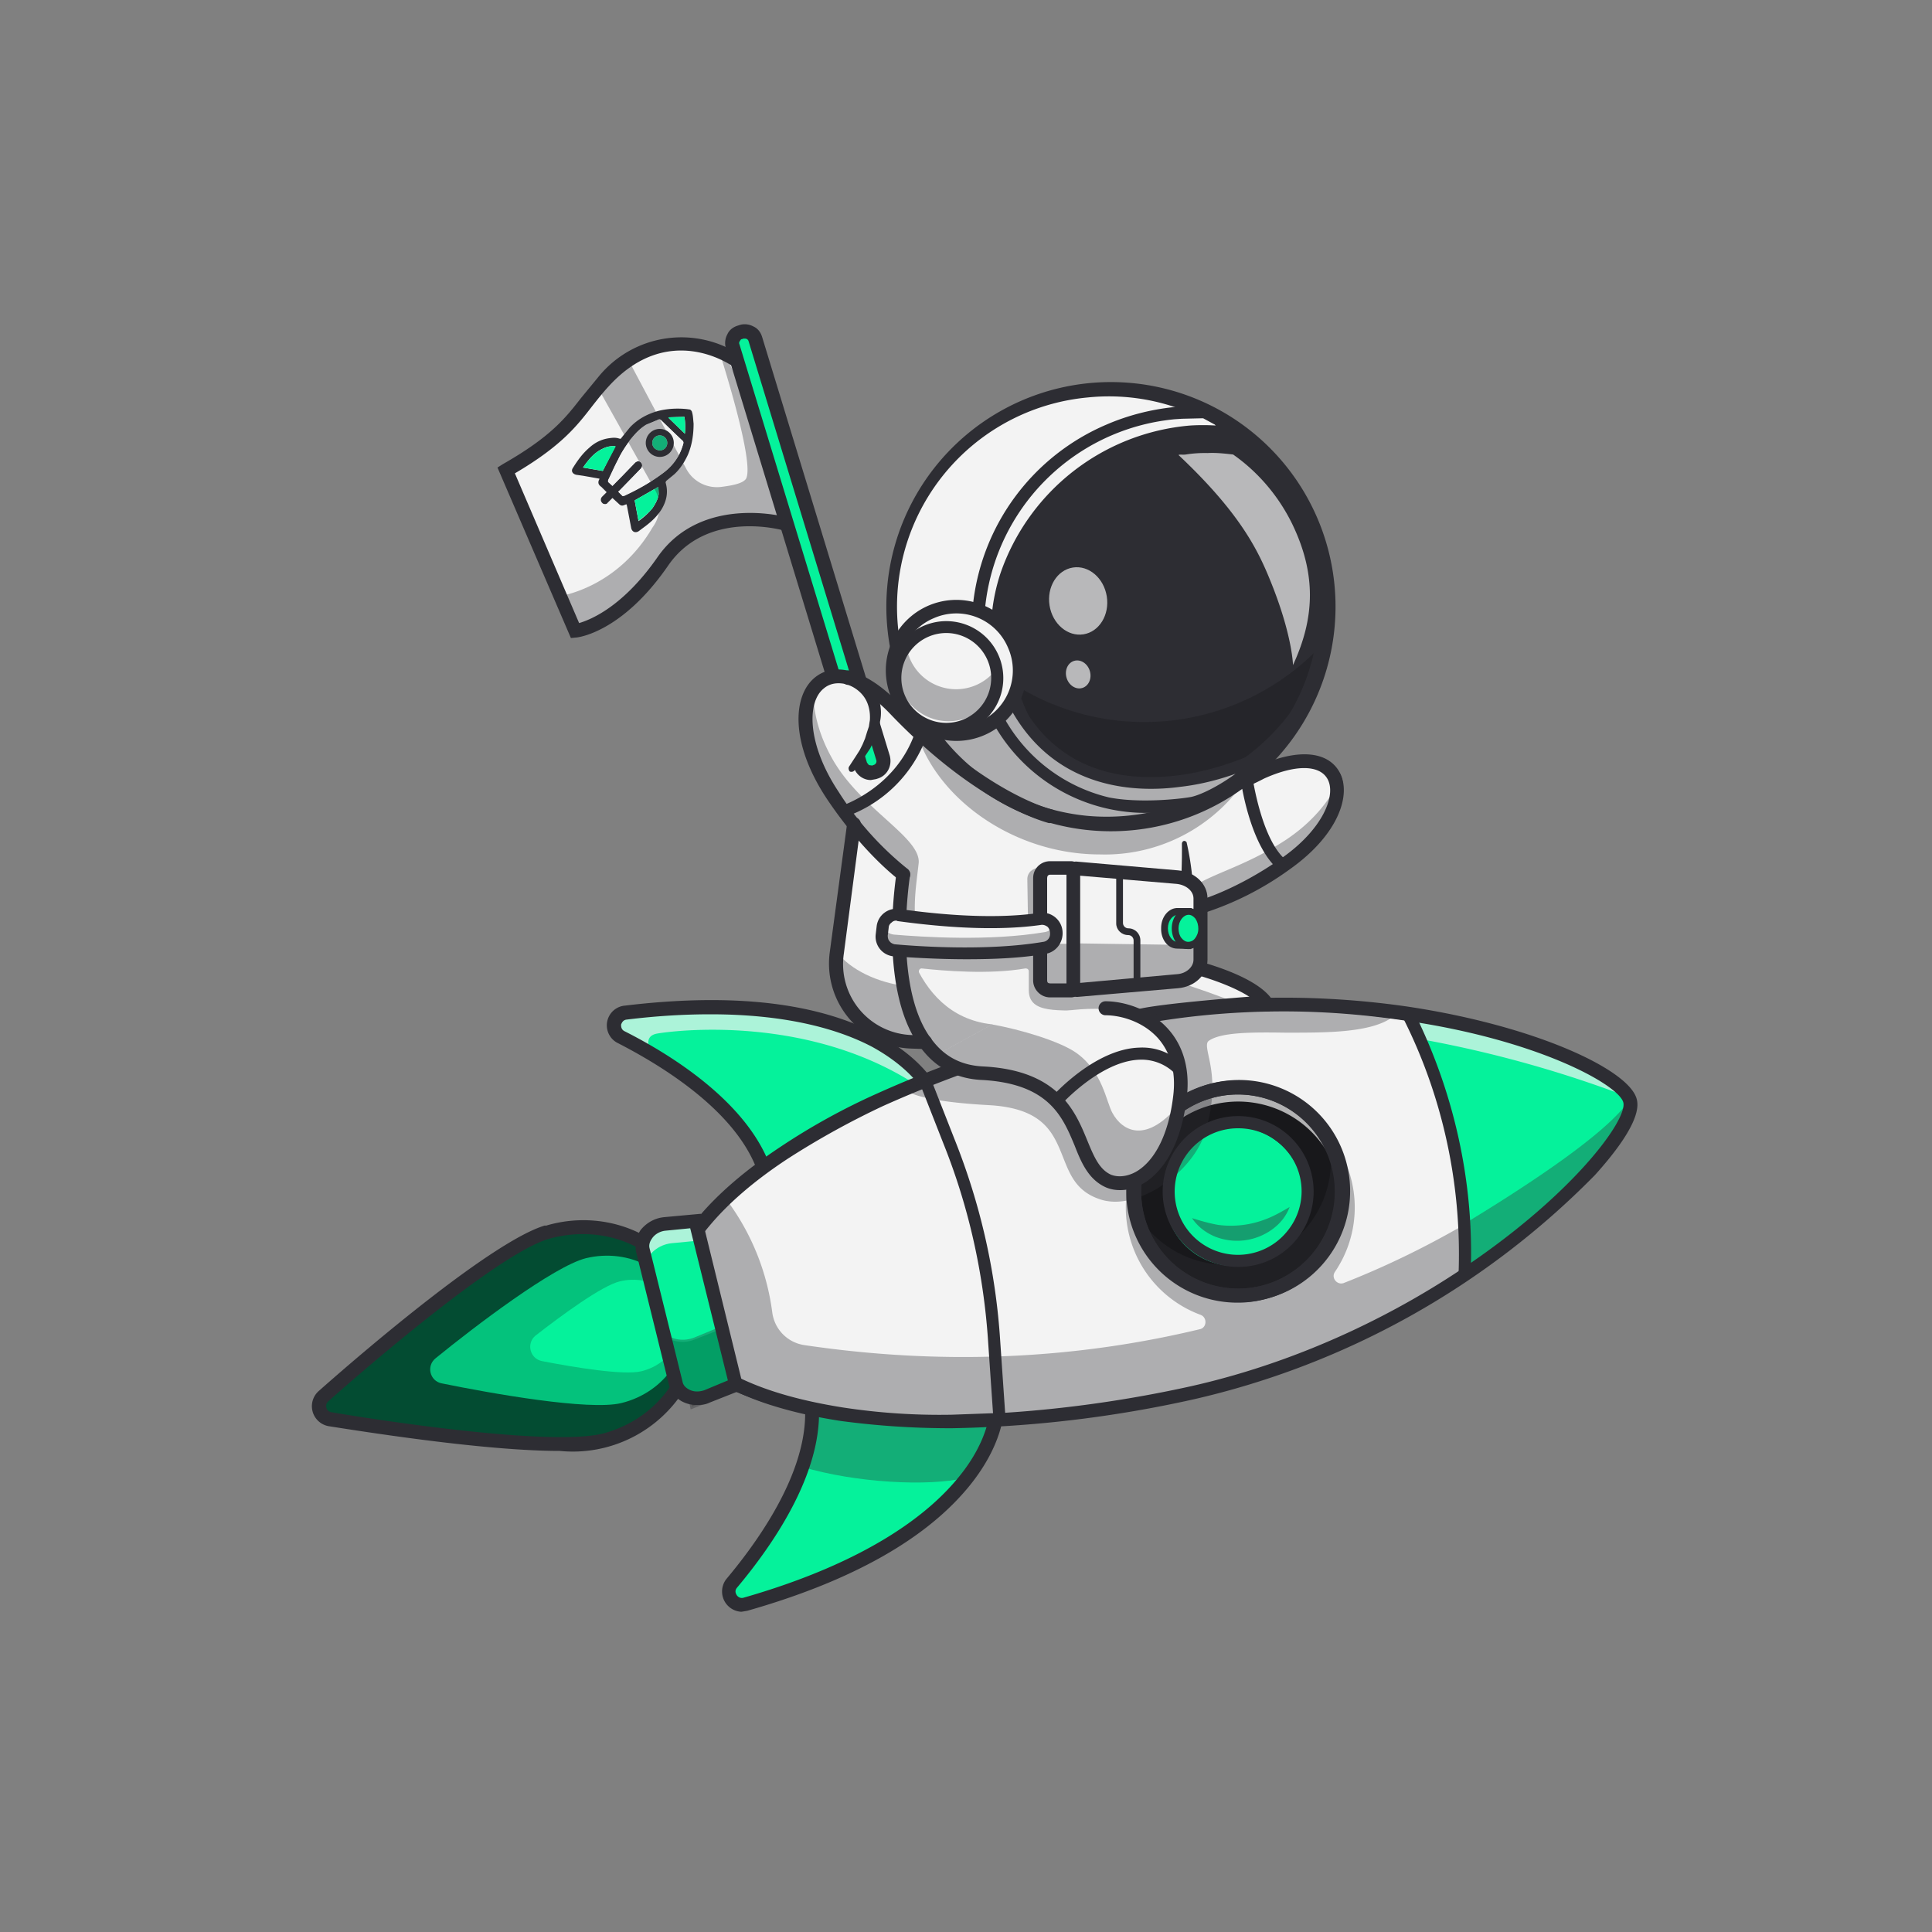 <?xml version="1.0" encoding="UTF-8"?>
<svg xmlns="http://www.w3.org/2000/svg" version="1.1" id="Layer_1" x="0" y="0" viewBox="0 0 4000 4000" width="200" height="200" preserveAspectRatio="xMidYMid meet">
  <rect x="0" y="0" width="4000" height="4000" fill="#808080" stroke="none"/>
  <style>.sa2{fill:#2d2d33}.sa5{fill:#05f29b}.sa6{opacity:.35}.sa7{opacity:.7}.sa8{fill:#f3f3f3}.sa12{fill:#05f29b}.sa14{fill:#2d2d33}.sa15{fill:#05f29b}</style>
  <path d="M1143 2556c132-32 263 39 292 159s-54 243-186 275c-106 25-438-32-566-56-21-4-28-30-12-44 100-86 366-309 472-334z" style="fill:#034c32"></path>
  <path class="sa2" d="M1174 2998c-141 0-380-41-491-62a27 27 0 0 1-13-48c107-92 367-309 473-334 133-33 265 39 294 160 30 121-55 245-188 278-19 4-45 6-75 6zm-30-440c-105 25-365 241-472 333a23 23 0 0 0 11 41c135 25 460 81 565 56 131-32 214-154 185-273-29-118-158-189-289-157z"></path>
  <path d="M1213 2605c91-22 181 27 201 110 21 83-37 168-128 190-67 16-269-20-372-41-24-5-32-36-12-52 81-66 244-190 311-207z" style="fill:#04c27c"></path>
  <path d="M1283 2653c57-14 113 16 126 68 12 51-24 104-81 118-36 9-139-8-206-21-25-5-33-37-13-53 54-42 137-103 174-112z" style="fill:#05f29b"></path>
  <path class="sa2" d="M1159 3004c-145 0-369-34-477-51a42 42 0 0 1-21-74c105-93 362-311 468-342v1c66-20 136-14 195 15 60 30 103 80 121 141 17 61 7 126-28 183a272 272 0 0 1-258 127zm-23-439c-103 30-375 264-456 336-6 5-5 12-4 14 0 2 3 8 11 9 106 18 462 72 565 43 60-17 110-54 141-105a195 195 0 0 0-81-283c-53-26-116-31-176-14z"></path>
  <path class="sa5" d="M2059 2951c-10 35-35 95-105 161a972 972 0 0 1-408 208c-26 8-47-23-29-44 48-58 112-146 144-239 15-43 23-88 20-131-2-18 13-32 31-30l323 40c17 3 28 19 24 35z"></path>
  <g class="sa6">
    <path class="sa2" d="M2059 2951c-10 35-13 33-61 109-76 18-227 10-337-23 15-43 23-88 20-131-2-18 13-32 31-30l323 40c17 3 28 19 24 35z"></path>
  </g>
  <path class="sa2" d="M1535 3337a42 42 0 0 1-31-68c73-87 191-253 157-395l-4-20 421 53v13c0 3-1 69-69 154-89 111-244 199-462 261l-12 2zm158-449c22 149-94 312-167 399-6 7-2 13-1 15s6 8 14 6c262-75 387-177 446-250 46-56 59-104 63-126l-355-44z"></path>
  <path class="sa5" d="M1919 2261c-1 7-6 14-13 18l-282 162c-15 9-35 2-40-15-35-106-143-189-234-244-22-13-42-24-61-33a28 28 0 0 1 10-53c418-50 570 83 615 142 6 7 7 15 5 23z"></path>
  <path class="sa2" d="M1610 2447c-3 0-7 0-10-2-9-3-15-10-18-19-36-106-146-190-233-242-20-12-40-23-61-33-12-7-18-19-16-32 3-14 13-23 27-25 419-50 571 83 617 142 6 7 8 17 5 26-2 8-7 14-14 19l-282 162c-4 3-9 4-15 4zm-137-360c-52 0-110 3-174 11-12 1-20 10-22 21-2 12 3 22 13 28 21 10 41 22 61 33 87 52 199 137 235 245 2 8 8 14 15 16 7 3 15 2 22-1l282-163c6-4 11-10 12-17 2-7 0-15-4-21-39-50-153-152-440-152z"></path>
  <g class="sa7">
    <path class="sa8" d="M1919 2261c-234-167-532-126-559-121-26 5-18 28-10 42-22-13-42-24-61-33a28 28 0 0 1 10-53c418-50 570 83 615 142 6 7 7 15 5 23z"></path>
  </g>
  <path class="sa2" d="m1582 2483-4-21c-24-143-197-250-298-302a41 41 0 0 1 14-78c225-27 402-6 527 62 95 51 122 112 123 114l5 12-367 213zm-111-383c-52 0-109 3-174 11-8 1-10 8-11 10 0 2-1 10 7 14 101 51 271 157 309 303l310-179c-12-19-43-57-107-92-63-33-168-67-334-67z"></path>
  <path class="sa8" d="M3021 2651a1697 1697 0 0 1-564 242 2478 2478 0 0 1-498 59 1709 1709 0 0 1-227-15 920 920 0 0 1-211-59c-77-37-127-86-140-147-14-61 10-127 65-193a576 576 0 0 1 88-85 998 998 0 0 1 177-117 1786 1786 0 0 1 191-89l12-5c113-45 239-84 374-113 220-49 434-47 613-20l9 1c261 40 443 130 454 181 11 50-119 212-343 360z"></path>
  <path class="sa2" d="M1952 2954a1728 1728 0 0 1-220-15 910 910 0 0 1-212-59c-80-38-128-88-141-149-14-60 8-125 65-194a571 571 0 0 1 89-86 976 976 0 0 1 177-116 1725 1725 0 0 1 191-90l12-5c116-46 242-84 374-113 247-55 470-41 614-20l9 1c254 39 444 128 456 183 11 49-115 210-344 362-121 81-318 188-564 243a2478 2478 0 0 1-499 58h-7zm693-862c-107 0-229 10-357 39-131 29-257 67-374 113l-12 5a1862 1862 0 0 0-289 148 968 968 0 0 0-110 85c-21 19-40 38-56 58-56 67-77 131-64 190s60 108 139 146a458 458 0 0 0 73 28c41 13 87 23 137 31a1350 1350 0 0 0 227 15 2472 2472 0 0 0 498-59c246-54 442-161 563-242 228-151 353-310 343-358-11-47-188-138-453-179l-9-1c-69-10-156-19-256-19z"></path>
  <g class="sa6">
    <path d="m1596 2901-1 5a611 611 0 0 1-73-28l8-3c21 10 42 18 66 26z"></path>
    <path class="sa2" d="m1596 2909-2-1a605 605 0 0 1-72-28l-5-2 11-4v-2l3 1c20 10 42 18 66 26h2l-1 2-1 6-1 2zm-68-30a518 518 0 0 0 65 25l1-2c-23-7-44-16-63-25l-3 2z"></path>
  </g>
  <g class="sa6">
    <path class="sa2" d="M3030 2647a1696 1696 0 0 1-563 243 2481 2481 0 0 1-498 59 1711 1711 0 0 1-228-15 896 896 0 0 1-210-59l-8 3c-56-26-97-58-121-97-10-15-17-32-21-50-14-61 11-127 65-192 16-20 35-39 56-58a496 496 0 0 1 97 237c5 35 32 62 67 67 311 46 585 23 818-33 15-3 16-25 1-30a237 237 0 1 1 279-89c-9 13 5 29 19 23 84-33 159-70 225-107 237-131 365-263 365-263 11 50-119 212-343 361z"></path>
  </g>
  <g class="sa6">
    <path d="m1522 2878-90 37-30-134c24 39 65 71 119 97h1z"></path>
    <path class="sa2" d="m1430 2918-33-148 7 10c23 38 63 70 118 96l6 3-98 39zm-24-126 27 120 84-34c-50-24-87-53-111-86z"></path>
  </g>
  <path class="sa5" d="m3374 2299-1 3-2 7-1 3a198 198 0 0 1-18 33 406 406 0 0 1-28 40l-10 12-4 6a856 856 0 0 1-72 75l-7 6a1206 1206 0 0 1-150 123l-10 7-19 13-10 7-3 2c1-32-2-68-6-103l-13-88c0-94-23-187-68-270l-13-24-28-52c250 36 430 119 460 172a41 41 0 0 1 4 9c1 5 1 12-1 19z"></path>
  <path class="sa2" d="M3037 2640v-4c0-28-2-63-6-102-3-28-8-58-13-89 0-94-24-187-68-269l-42-80 4 1c244 35 430 117 461 173a45 45 0 0 1 4 10 44 44 0 0 1-1 22l-3 7-1 3v1l-15 29-3 4a408 408 0 0 1-38 52l-3 4-1 2a770 770 0 0 1-79 82 1319 1319 0 0 1-151 123l-9 7-20 13-9 7-7 4zm-122-539 39 73c44 83 68 177 68 271a1583 1583 0 0 1 19 187l10-6 19-14 10-6c36-26 70-53 103-81l7-6a1200 1200 0 0 0 81-77l5-5 32-36 1-1 4-4 10-12 4-6a425 425 0 0 0 41-66v-2l1-2 2-6 1-4c2-7 2-12 1-17l-1-4-2-5c-31-54-213-135-455-171z"></path>
  <g class="sa7">
    <path class="sa8" d="M3371 2271a2422 2422 0 0 0-432-120l-28-53c250 37 430 120 460 173z"></path>
  </g>
  <g class="sa6">
    <path class="sa2" d="m3374 2299-1 3-2 7-1 3a198 198 0 0 1-18 33 406 406 0 0 1-28 40l-10 12-4 6a856 856 0 0 1-72 75l-7 6a1206 1206 0 0 1-150 123l-10 7-19 13-10 7-3 2c1-32-2-68-6-103 94-57 295-183 341-257l1 4c1 5 1 12-1 19z"></path>
  </g>
  <path class="sa2" d="M1962 2957a1708 1708 0 0 1-221-15c-85-13-157-33-215-60-84-40-134-93-148-157s9-133 68-205c41-49 98-98 169-145a1364 1364 0 0 1 201-111 2488 2488 0 0 1 479-159c249-56 474-42 619-21 267 40 462 132 475 193 10 42-50 115-87 156a1694 1694 0 0 1-830 464 2491 2491 0 0 1-501 60h-9zm696-863c-107 0-229 10-356 39a2461 2461 0 0 0-474 157 1691 1691 0 0 0-197 109c-70 46-124 93-163 140-54 64-74 125-62 180s57 101 132 137c56 26 125 45 207 58a1323 1323 0 0 0 226 15l110-4c124-8 254-26 385-55 244-55 438-161 558-241 233-155 345-310 337-346s-175-130-452-170c-68-10-153-19-251-19z"></path>
  <path d="M2664 2634h0z" style="fill:none;stroke:#18181b;stroke-width:7.129;stroke-linecap:round;stroke-miterlimit:10"></path>
  <path d="M2391 2553z" style="fill:#c1303d;stroke:#18181b;stroke-width:4.197;stroke-miterlimit:10"></path>
  <path d="M2610 2677a215 215 0 1 1-93-420 215 215 0 0 1 93 420z" style="fill:#18181b"></path>
  <g class="sa7">
    <path class="sa8" d="M2349 2481a215 215 0 0 1 429 0 214 214 0 0 0-25-121 216 216 0 0 0-404 121z"></path>
  </g>
  <g class="sa6">
    <path class="sa2" d="M2610 2677c-87 19-174-17-222-86-9-17-16-36-21-56l-1-4a216 216 0 0 0 386-168l1 2a216 216 0 0 1-143 312z"></path>
  </g>
  <path class="sa2" d="M2564 2696a230 230 0 1 1 49-5c-16 4-33 5-49 5zm0-430a200 200 0 0 0-170 93 201 201 0 0 0 213 304 201 201 0 0 0-43-397z"></path>
  <path class="sa2" d="M2564 2697a230 230 0 1 1 50-6c-17 4-34 6-50 6zm0-431a200 200 0 0 0-170 93 201 201 0 1 0 170-93z"></path>
  <path class="sa12" d="M2676 2556a144 144 0 1 1-225-178 144 144 0 0 1 225 178z"></path>
  <path class="sa2" d="M2564 2617a149 149 0 0 1-150-132 151 151 0 1 1 268 75c-30 38-74 57-118 57zm0-286a136 136 0 1 0 107 220 136 136 0 0 0-107-221z"></path>
  <path class="sa2" d="M2670 2499c-7 19-20 35-37 47a124 124 0 0 1-118 14c-19-8-36-21-47-38 19 6 37 11 54 14a199 199 0 0 0 99-12c16-6 32-15 49-25z" style="opacity:.42"></path>
  <path class="sa5" d="m1396 2854-62-256c-8-31 18-62 54-65l52-5 83 339-48 20c-34 13-71-2-79-33z"></path>
  <g class="sa7">
    <path class="sa8" d="m1390 2574 52-5 75 306 5-2-83-339-52 5c-36 3-62 35-54 65l3 14c5-22 27-41 54-44z"></path>
  </g>
  <g class="sa6">
    <path d="m1523 2867-48 20c-34 13-71-2-79-33l-22-93c15 15 41 20 64 10l49-19-55-223 8-1 83 339z"></path>
    <path class="sa2" d="M1450 2894c-10 0-20-2-29-7-14-7-23-19-27-33l-24-99 5 5c16 14 41 18 63 9l46-19-54-223 12-1v2l84 340-51 21c-8 3-17 5-25 5zm-73-127 21 86c3 13 12 24 25 30 15 8 34 9 51 2l47-19-82-336h-4l55 223-51 20c-21 9-45 6-62-6z"></path>
  </g>
  <path class="sa2" d="M1443 2909c-10 0-20-2-30-7-14-7-24-20-28-35l-68-275c-3-15 0-31 9-45 12-15 29-25 49-27l76-7 89 363-71 28c-8 4-17 5-26 5zm-30-49c1 7 6 13 14 17 9 5 21 5 32 1l48-20-78-315-51 5c-11 1-22 7-28 16-5 7-7 14-5 21l68 275zm1632-219-25-1v-8c6-185-35-370-120-534l23-12c86 169 129 358 122 547v8zm-988 300-11-160c-9-142-40-282-93-414l-51-130 23-9 51 130c54 135 86 276 95 421l11 160-25 2zm507-318a156 156 0 0 1-123-253 156 156 0 0 1 245 194c-31 39-76 59-122 59zm0-287a131 131 0 1 0 102 212 130 130 0 0 0-21-184c-24-19-53-28-81-28z"></path>
  <g class="sa6">
    <path class="sa14" d="M2879 2107c-85 55-316 7-376 45-22 13 27 60-8 186-25 87-137 164-210 145-125-33-35-186-239-197-114-7-154-20-168-30l12-5c112-46 237-86 371-118a1694 1694 0 0 1 618-26z"></path>
    <path class="sa2" d="M2309 2488c-8 0-17-1-25-3-54-15-68-51-83-89-20-50-40-102-155-108-91-5-150-16-169-30l-3-2 4-2 12-5c115-47 240-87 370-118a1703 1703 0 0 1 619-26h6l-5 3c-47 31-139 30-220 30-67-1-130-1-156 16-7 4-6 12-2 31 6 28 17 76-5 154s-115 149-188 149zm-426-231c15 9 57 21 163 27 118 6 139 59 159 110 14 38 28 73 80 87 73 19 184-57 208-143 21-77 11-124 5-152-4-19-6-30 3-36 28-17 92-17 159-16 78 0 166 1 213-26h-4c-142-20-364-30-608 27a2467 2467 0 0 0-378 122z"></path>
  </g>
  <path class="sa15" d="m1839 1585-64 19-268-881c-5-17 4-34 21-39l3-1c17-5 35 4 40 21l268 881z"></path>
  <path class="sa8" d="M1629 1086s-27-8-65-10c-44-2-104 5-153 44-13 11-25 23-36 38l-3 4c-12 18-25 34-37 48-67 76-124 92-140 95l-5 1-25-59-5-13-112-261c111-63 139-106 175-152l27-32c22-24 45-41 66-53a196 196 0 0 1 174-8c23 9 36 19 36 19l103 339z"></path>
  <path class="sa2" d="m1189 1308-31-73-113-262 2-1c102-59 133-99 166-141l8-10c8-11 17-22 28-33 21-23 43-41 66-54 69-37 133-25 174-8l3 1c22 9 35 18 35 19h1l104 343-3-1c-1 0-27-8-65-10-42-1-102 5-151 44l-1 1c-13 10-24 22-35 36v1l-3 4-37 48c-67 76-125 92-141 96h-1l-4 1-2-1zm-139-333 142 329 2-1c17-3 74-19 140-94l37-48 3-4v-1c10-14 22-27 36-37 50-41 112-47 154-45 30 1 53 6 62 8l-102-334c-2-2-15-10-34-18h-1l-1-1c-41-16-104-28-171 8-23 13-45 31-65 53l-28 33-8 10c-33 43-64 83-166 142z"></path>
  <path class="sa8" d="M2652 1795c-75 29-195 105-198 123-2 13 10 57 31 80 6 8 14 13 21 15 33 7 102 39 104 51 0 0-236 17-259 30a182 182 0 0 1 91 190c-22 144-102 181-148 161-83-37-31-211-259-223-144-7-172-165-173-283a817 817 0 0 1 5-107l1-5 4-15v-2l-2 1s-72-53-146-165c-61-93-68-177-40-218 28-42 92-41 170 41l42 42a705 705 0 0 0 279 179l-5 2c65 16 171 30 282-11 53-20 90-38 117-53 65-36 82-57 162-47 25 3 38 13 44 28 21 53-64 163-123 186z"></path>
  <path class="sa2" d="M2319 2452c-9 0-18-2-26-5-30-13-43-44-57-79-25-61-56-136-201-144-143-7-174-159-175-285a857 857 0 0 1 6-112v-1l4-13h-1c0-1-73-55-146-165-65-98-67-182-41-221 11-17 28-27 47-28 36-3 81 21 127 69l41 41c157 149 277 178 278 179l7 1-5 2c68 17 169 27 274-12a812 812 0 0 0 145-69c45-26 67-40 135-31 24 3 40 12 46 29 22 56-66 166-124 189a644 644 0 0 0-196 121c-2 13 10 56 30 79 6 8 13 12 20 14 32 6 103 39 106 53v2h-2c-3 0-218 16-255 28a185 185 0 0 1 88 190c-16 105-60 144-85 157-13 7-27 11-40 11zm-444-645-1 3v2l-4 15v1l-1 4a858 858 0 0 0-5 107c1 124 32 274 171 281 148 8 180 84 205 146 14 35 26 64 55 77 19 8 41 6 62-6 24-13 67-51 83-153l1-13c10-81-41-148-92-176l-3-1 3-2c23-12 229-28 258-30-9-12-69-40-101-47-8-2-15-7-23-15-21-24-33-69-31-82 3-19 126-96 199-125 56-21 143-130 122-183-6-15-20-24-43-27-66-8-88 5-132 31l-28 16c-23 13-60 32-118 53a474 474 0 0 1-283 11l-6-2 5-2c-26-8-136-47-274-178l-42-41c-44-47-88-71-123-68-18 2-33 11-44 26-25 39-23 120 41 216a714 714 0 0 0 145 164l4-2z"></path>
  <g class="sa6">
    <path class="sa2" d="M2569 1628a351 351 0 0 1-292 141c-179 0-341-117-381-258a705 705 0 0 0 279 179l-5 2c65 16 171 30 282-11 53-20 90-38 117-53z"></path>
  </g>
  <g class="sa6">
    <path class="sa2" d="M2652 1795c-75 29-195 105-198 123-2 13 10 57 31 80a99 99 0 0 1-53-88c0-96 97-85 227-169 77-50 107-109 116-132 21 53-64 163-123 186z"></path>
  </g>
  <g class="sa6">
    <path class="sa2" d="M1902 1787c-6 54-13 89-3 155 3 21-9 14-38-3a817 817 0 0 1 6-107l1-5 4-15v-2l-2 1s-72-53-146-165c-62-93-68-177-40-218-1 28 4 79 37 139 58 107 186 166 181 220z"></path>
  </g>
  <g class="sa6">
    <path class="sa2" d="M2397 2101s-68-6-135-8c-68-3-132 8-132-43v-39c0-4-3-6-7-6-74 13-170 5-215 0-4 0-7 5-5 9 32 59 87 111 184 108 217-7 172 117 236 165 44 32 84 27 123-3-21 144-101 181-147 161-83-37-32-211-259-223-137-7-169-149-173-264l12-2 65-10 160-10 25 9-2-123c-1-14 10-25 24-25h110l155 229s175 54 153 62c-15 6-172 13-172 13z"></path>
  </g>
  <g class="sa6">
    <path class="sa14" d="m1874 1956-12 2v-51l12 49z"></path>
    <path class="sa2" d="M1860 1960v-72l4 19c3 17 7 33 12 48l1 3-17 2zm4-34v29l7-1-7-28z"></path>
  </g>
  <g class="sa6">
    <path class="sa14" d="M1862 1959v-1 1z"></path>
    <path class="sa2" d="m1864 1972-5-16 5-1v4z"></path>
  </g>
  <path class="sa2" d="M2624 2094c-5 0-10-2-12-7-22-35-117-65-152-73a14 14 0 1 1 7-28c14 4 138 34 169 87 4 7 2 15-5 19-2 2-4 2-7 2z"></path>
  <path class="sa8" d="m1868 1827-1 5 1-5z"></path>
  <path class="sa2" d="M1870 1832h-5l1-6 4 1v5z"></path>
  <path class="sa8" d="M2203 1697a539 539 0 0 0 97 9 449 449 0 1 0-97-9z"></path>
  <path class="sa2" d="M2294 1708a444 444 0 0 1-91-9 452 452 0 1 1 97 9h-6zm-90-13a423 423 0 0 0 96 9 448 448 0 1 0-96-9z"></path>
  <g class="sa6">
    <path class="sa14" d="M2248 1704a444 444 0 0 0 97-1 483 483 0 0 0 155-42l42-24c66-42 112-102 148-168a449 449 0 0 0-96-547 450 450 0 0 1-746 391 449 449 0 0 0 400 391z"></path>
    <path class="sa2" d="M2294 1708a449 449 0 0 1-46-2 453 453 0 0 1-402-393l-1-5 4 3a452 452 0 0 0 540 44 447 447 0 0 0 203-433v-5l4 3a449 449 0 0 1 96 550 438 438 0 0 1-213 203 474 474 0 0 1-185 35zm-46-7a476 476 0 0 0 293-66c58-37 107-92 147-167a445 445 0 0 0-91-541 450 450 0 0 1-495 501c-92-10-181-49-251-110a448 448 0 0 0 397 383z"></path>
  </g>
  <g class="sa6">
    <path class="sa14" d="M2624 1560c-108 107-126 96-155 102-25 5-109 15-175 1-74-15-188-80-232-181-7-16-13-32-18-49l43-8c6 16 14 32 23 47 82 140 221 160 333 145 100-13 179-55 181-57z"></path>
    <path class="sa2" d="M2372 1672c-26 0-53-2-79-7-82-17-192-87-233-182-7-16-13-33-18-49l-1-2 47-9v1c7 16 14 32 23 47 85 144 227 158 331 144 100-13 178-55 181-57l13-6-11 10c-94 93-120 97-145 100l-11 2c-12 3-52 8-97 8zm-325-237c5 15 10 31 17 46 41 94 149 163 230 180 70 15 155 3 174-1l12-2c23-3 47-6 133-90-26 13-91 41-170 51-105 14-249 0-335-145-9-15-16-31-23-46l-38 7z"></path>
  </g>
  <path class="sa2" d="M2457 1745a578 578 0 0 1 14 114c1 8-5 15-13 15-8 1-15-5-16-13l1-2a1208 1208 0 0 0 4-112c0-3 2-6 5-6 2 0 5 2 5 4z"></path>
  <path class="sa2" d="M2487 1892c-7 0-12-4-14-11s2-15 10-17c0 0 76-21 170-87 85-59 115-131 95-165-17-29-67-29-131 0a512 512 0 0 1-234 59 14 14 0 0 1 2-29c1 0 84 6 220-56 80-36 143-32 168 12 26 46-1 130-103 202a630 630 0 0 1-183 92z"></path>
  <path class="sa15" d="m1812 1589-6 2c-16 5-33-5-38-21l-61-201a33 33 0 0 0 64-19l61 201c5 16-4 33-20 38z"></path>
  <path class="sa2" d="M2294 1721a468 468 0 0 1-47-3 465 465 0 1 1 47 3zm-44-32a448 448 0 0 0 217-34 352 352 0 0 0 61-32 433 433 0 0 0 165-539 431 431 0 0 0-442-261 435 435 0 0 0-1 866z"></path>
  <path class="sa14" d="m2247 1644 224 25h1a479 479 0 0 0 64-34 448 448 0 0 0 32-735 410 410 0 0 0-242 27 415 415 0 0 0-79 717z"></path>
  <path class="sa2" d="m2472 1671-225-25h-1a417 417 0 0 1 322-748h1a452 452 0 0 1-96 773h-1zm-224-29 223 25a344 344 0 0 0 64-34 447 447 0 0 0 32-731 400 400 0 0 0-240 27 410 410 0 0 0-215 543c29 68 76 127 136 170z"></path>
  <g class="sa7">
    <path class="sa8" d="M2441 943c-4-3 9-1 14-2a250 250 0 0 1 45-3c18-1 35 1 53 3 50 35 93 84 122 143 52 107 46 198 2 293 0 0-1-62-47-175-26-64-63-140-189-259z"></path>
  </g>
  <path d="M2261 1651a445 445 0 0 0 380-139c49-53 85-117 105-187a503 503 0 0 1-658 84c26 102 90 187 173 242z" style="fill:#18181b" class="sa6"></path>
  <path d="M2157 1443z" style="fill:none;stroke:#05f29b;stroke-width:28.516;stroke-miterlimit:10"></path>
  <path class="sa2" d="M2450 1688c-12 0-23-4-33-7-12-4-22-7-35-5l-22 3 4-15-4 4h-11c-98-34-199-68-252-190a427 427 0 0 1 223-565 427 427 0 0 1 250-28l4 1 2 2a463 463 0 0 1-98 794c-10 4-20 6-28 6zm-54-41c12 1 21 4 30 7 15 5 25 8 41 2a325 325 0 0 0 62-33 434 434 0 0 0 33-710 389 389 0 0 0-230 27 398 398 0 0 0-209 527c43 100 118 134 227 171 15-13 27-17 36-11 8 4 10 12 10 20z"></path>
  <path class="sa8" d="m1872 1812-4 15 2-16 2 1z"></path>
  <path class="sa2" d="M1870 1827h-4l2-16 1-4 5 4v1l-4 15z"></path>
  <path class="sa8" d="m2438 2032-208 18c-4 0-8-2-8-6v-240c0-4 4-6 8-6l208 18c27 3 47 22 47 44v127c0 23-20 42-47 45z"></path>
  <path class="sa8" d="m2225 1799-3 32v-27c0-2 1-4 3-5z"></path>
  <path class="sa2" d="M2224 1831h-4v-27c0-3 2-5 4-7l4-2-4 36z"></path>
  <g class="sa6">
    <path class="sa14" d="M2485 1865v127c0 22-20 41-47 44l-208 18c-4 0-8-2-8-6v-93l204 3c27 0 50-17 52-39l7-62v8z"></path>
    <path class="sa2" d="m2229 2056-6-2-3-6v-95l206 3h1c26 0 47-16 49-37l8-75 3 12 1 9v127c0 23-22 43-50 46l-208 18h-1zm-5-99v91l1 3 5 1 207-18c27-3 46-21 46-42v-103l-3 30c-2 24-25 41-54 41l-202-3z"></path>
  </g>
  <path class="sa8" d="M2222 1831v120h-4c-5-1-8-4-8-7l12-113z"></path>
  <path class="sa2" d="M2224 1953h-6c-3 0-6-2-8-4l-2-5 12-113h4v122zm-4-82-8 73 1 2c1 2 3 2 5 2h2v-77z"></path>
  <path class="sa2" d="M2229 2064c-5 0-11-2-15-6-4-3-6-9-6-14v-240c0-6 2-11 6-15 5-4 11-6 17-5l208 18c35 3 61 28 61 58v127c0 31-26 56-61 59l-208 18h-2zm7-251v222l200-18c20-1 35-15 35-30v-127c0-15-15-28-35-30l-200-17zm202 219z"></path>
  <path class="sa8" d="M2174 2051h44c2 0 4-2 4-5v-244c0-3-2-5-4-5h-44c-11 0-21 9-21 21v212c0 12 9 21 21 21z"></path>
  <path class="sa2" d="M2218 2053h-44c-13 0-23-10-23-23v-212c0-13 10-23 23-23h44c3 0 6 3 6 7v244c0 4-3 7-6 7zm-44-254c-10 0-19 9-19 19v212c0 10 9 19 19 19h44l2-3v-244c0-2-1-3-2-3h-44z"></path>
  <g class="sa6">
    <path class="sa14" d="M2222 1951v95c0 3-2 5-5 5h-42c-12 0-22-10-22-22v-95c0 12 10 22 22 22h42c3 0 5-2 5-5z"></path>
    <path class="sa2" d="M2217 2053h-42c-13 0-24-11-24-24v-95h4c0 11 9 20 20 20h42c2 0 3-1 3-3h4v95c0 4-3 7-7 7zm-62-105v81c0 11 9 20 20 20h42c2 0 3-2 3-3v-88h-45c-8 0-15-4-20-10z"></path>
  </g>
  <path class="sa2" d="M2218 2065h-44c-19 0-35-16-35-35v-212c0-20 16-35 35-35h44c10 0 18 8 18 19v244c0 11-8 19-18 19zm-44-254c-4 0-6 3-6 7v212c0 4 2 6 6 6h34v-225h-34z"></path>
  <path class="sa8" d="m1915 2158-27-1c-96-3-169-89-156-184l36-267 10 30v-1s93 75 92 88c-1 12-11 115-6 179l51 156z"></path>
  <path class="sa2" d="m1918 2160-30-1a164 164 0 0 1-158-187l37-275 12 37c16 12 95 76 93 90 0 1-11 110-5 178l51 158zm-149-445-35 258a160 160 0 0 0 154 182l24 1-50-153c-5-69 6-179 6-180 1-8-44-48-88-83l-1 8-10-33z"></path>
  <g class="sa6">
    <path class="sa2" d="m1915 2158-27-1c-96-3-169-89-156-184l1-1 35-266 10 30v-1s93 75 92 88c-1 12-11 115-6 179l13 40 38 116z"></path>
  </g>
  <path class="sa8" d="M1877 2042c-62-8-115-34-144-70l35-266 10 30v-1s93 75 92 88c-1 12-11 115-6 179l13 40z"></path>
  <path class="sa2" d="m1915 2172-27-1a176 176 0 0 1-170-200l36-267a14 14 0 0 1 28 4l-35 267a147 147 0 0 0 142 168h27c8 0 14 7 14 15-1 8-7 14-15 14zm742-367c-3 0-6-1-8-3-60-47-80-182-80-188-1-7 3-13 10-14s13 3 14 10c1 2 19 131 71 172a13 13 0 0 1-7 23z"></path>
  <path class="sa8" d="m2179 1910 5 46s-66 7-67 5l-6-47 68-4z"></path>
  <path class="sa2" d="M2123 1963c-7 0-8-1-8-2 0 0-7-45-5-48v-1h1l68-4h2l5 50h-2c-36 4-53 5-61 5zm-4-4 63-5-5-42-64 4 6 43z"></path>
  <path class="sa8" d="M1845 1908h39v55l-40-5 1-50z"></path>
  <path class="sa2" d="M1886 1965h-2c-42-5-42-5-42-7l1-50v-2h43v59zm-40-9 36 4v-50h-35l-1 46zm-98-264c-6 0-11-3-12-8-2-7 1-14 8-16 1-1 112-37 151-153a13 13 0 1 1 24 8 275 275 0 0 1-171 169z"></path>
  <path class="sa2" d="M1803 1615c-16 0-31-11-36-28l-264-866c-3-9-2-20 3-29 4-9 12-15 22-18l3-1c9-3 20-2 29 3 9 4 15 12 18 22l264 866c6 21-5 42-25 48l-3 1-11 2zm10-17zm-271-897h-3l-2 1c-3 0-4 2-5 4-2 2-2 5-1 7l264 866 4 5 7 1 2-1c5-1 8-6 6-11l-264-866c-1-4-4-6-8-6zm-106 176c-1-9-1-18-4-26l-3-3-7-1c-19-2-38-1-56 3-24 6-45 17-62 35l-17 21c-1 2-2 3-5 2-6-2-12-2-19-1-17 2-31 9-43 20-14 12-24 26-34 42-4 6-1 12 7 14l14 2 34 6v1c-4 7-2 12 4 16l2 2 9 9-9 9c-2 2-3 4-3 7s2 6 5 8c4 1 7 1 9-2l10-10 13 12c4 4 7 5 13 2l3-1 1 3 9 47c2 7 8 10 15 6l16-12c13-10 24-21 32-34 10-17 14-35 8-55l1-3 17-14c12-11 21-25 28-40 9-21 12-43 12-65zm-188 98-41-7c12-17 24-32 43-40 8-4 18-5 24-4l-26 51zm116 48c-2 11-7 20-13 29-8 10-18 19-29 27l-8-43 49-28 1 15zm51-106a106 106 0 0 1-43 63 419 419 0 0 1-83 47l-8-8-1-1 2-2 45-46c4-5 3-11-2-14-3-2-7-1-11 2l-26 27-20 21-9-9v-3c7-14 13-29 21-43 7-15 16-28 25-41 10-12 20-23 33-31l27-11 3 1 35 34 10 10c2 1 2 2 2 4zm3-19-34-33v-1l33-1c2 12 2 23 1 35z"></path>
  <path class="sa8" d="m1414 913-11-10-35-33-3-2-27 12c-13 7-23 18-32 30-10 13-19 26-26 41l-21 44v3l9 8 20-20 27-28c3-3 7-4 10-2 5 3 6 10 2 14l-44 46-3 2 1 1 8 8h3c28-13 55-28 80-47 9-7 17-15 24-24 9-11 15-25 19-39l-1-4zm-27 24a29 29 0 0 1-41 1 29 29 0 0 1-1-42 29 29 0 0 1 42 41z"></path>
  <path d="m1418 898-34-33v-1l33-1c2 12 2 23 1 35zm-143 26-27 51-41-7c12-17 24-32 43-40 9-4 18-5 25-4zm76 128c-8 10-18 18-29 26l-8-42 49-28 1 15c-2 11-7 20-13 29z" style="fill:#05f29b"></path>
  <path class="sa2" d="M1386 896a29 29 0 1 0-40 42 29 29 0 0 0 40-42zm-9 32c-6 6-15 6-22 0a15 15 0 0 1 22-22c6 6 6 16 0 22z"></path>
  <path class="sa12" d="M1377 928c-6 6-15 6-22 0a15 15 0 0 1 22-22c6 6 6 16 0 22z"></path>
  <path class="sa8" d="M1686 1442s21-53 69-34c49 18 56 47 56 62s-30 129-53 126c-22-3-72-154-72-154z"></path>
  <path class="sa2" d="M1765 1391a90 90 0 0 1 57 103l-1 8-2 7-2 7-3 7c-2 4-3 9-6 13l-6 13-8 12-8 12-17 22c-2 3-7 4-10 2-2-3-3-7-1-10l15-23 7-11 6-12 5-12 4-13 2-6 2-6 1-7 1-6c1-16-2-32-10-45s-21-23-35-28h-1a15 15 0 1 1 9-28l1 1zm-583-70-152-353 11-7c100-57 130-96 162-137l37-45a221 221 0 0 1 294-43l-16 23c-6-4-134-94-257 40-13 14-24 28-35 42-31 40-63 82-160 139l133 310c24-7 91-34 162-136 92-133 270-83 272-82l-8 27c-6-2-160-45-241 71-96 140-188 150-192 150l-10 1z"></path>
  <g class="sa6">
    <path class="sa2" d="M1623 1079a360 360 0 0 0-212 42v-1a98 98 0 0 0-35 38h-1c-9 18-23 36-40 52-55 54-137 94-140 95l-30-58-6-13h1c11-2 121-22 191-142 17-23 19-53 5-78l-118-211c8-11 2-3 12-14 22-24 30-30 52-42l119 224c14 26 43 41 73 37 23-3 43-7 50-16 21-30-55-265-55-265l2 1c41 23 132 351 132 351z"></path>
  </g>
  <path class="sa2" d="M1870 1825c-3 0-6-1-8-3-3-2-75-56-150-168-77-116-71-215-24-252 43-34 109-13 176 57 174 182 312 217 314 217 7 2 12 9 10 17s-9 12-17 11c-6-2-147-37-327-225-55-58-108-79-138-54-36 28-35 116 30 214a652 652 0 0 0 143 160c6 5 7 14 3 20-3 4-7 6-12 6z"></path>
  <path class="sa8" d="M2624 1560c-108 107-126 96-155 102-25 5-109 15-175 1-74-15-188-80-232-181a450 450 0 0 1 369-626l15-2h49a438 438 0 0 1 54 32c5 4 2 11-3 10a386 386 0 0 0-96-2c-42 4-83 15-124 33-194 83-313 309-239 498 6 16 14 32 23 47 82 140 221 160 333 145 100-13 179-55 181-57z"></path>
  <path class="sa2" d="M2372 1672c-26 0-53-2-79-7-82-17-192-87-233-182a451 451 0 0 1 429-631h6a402 402 0 0 1 55 33c3 2 4 5 3 9-1 3-4 5-8 4a410 410 0 0 0-218 31c-201 86-310 313-239 495 7 17 14 32 23 48 85 143 227 157 331 143 100-13 178-55 181-56l13-7-11 10c-94 93-120 97-145 100l-11 2c-12 3-52 8-97 8zm102-816-28 1-15 1a447 447 0 0 0-367 623c41 94 149 163 230 180 70 15 155 3 174-1l11-2c24-3 48-6 134-90-26 13-91 41-170 51-105 14-249 0-335-145-9-16-17-32-23-48-72-184 38-414 240-501a417 417 0 0 1 221-31c2 0 3-1 3-2 1-1 1-3-1-4a429 429 0 0 0-54-32h-20z"></path>
  <g class="sa6">
    <path class="sa14" d="M2624 1560c-108 107-126 96-155 102-25 5-109 15-175 1-74-15-188-80-232-181a447 447 0 0 1-29-96c16 8 31 14 46 18a341 341 0 0 0 31 69c82 139 221 159 333 144 100-13 179-55 181-57z"></path>
    <path class="sa2" d="M2372 1672c-26 0-53-2-79-7-82-17-192-87-233-182a451 451 0 0 1-29-97l-1-4 4 2c15 8 31 14 46 18l1 1v1a333 333 0 0 0 31 67c84 144 226 158 330 144 100-13 178-55 181-56l13-7-10 10c-95 93-121 97-146 100l-11 2c-12 3-52 8-97 8zm-336-282a467 467 0 0 0 28 91c41 94 149 163 230 180 70 15 155 3 174-1l12-2c23-3 47-6 133-90-26 13-91 41-170 51-105 14-249 0-335-145a334 334 0 0 1-30-68c-14-4-28-10-42-16z"></path>
  </g>
  <path class="sa2" d="M2372 1683a361 361 0 0 1-321-196 459 459 0 0 1 240-608c44-19 91-31 138-36l16-1 44-1h6l3 1 2 1a459 459 0 0 1 57 33 18 18 0 0 1-13 33 418 418 0 0 0-93-2 431 431 0 0 0-356 289c-31 95-22 191 25 270 82 139 220 152 321 139 91-12 163-48 177-55l9-5 7 8 7 8-8 8c-57 61-129 99-162 105-12 3-53 9-99 9zm-76-32c61 12 142 4 170-1 19-4 55-21 92-48-31 11-70 22-114 27-88 12-251 8-345-150-51-86-61-189-28-291a456 456 0 0 1 393-307 422 422 0 0 1 53 0l-2-2-24-13h-2l-42 1-15 1a436 436 0 0 0-358 609 338 338 0 0 0 222 174z"></path>
  <circle transform="rotate(-45 1979 1388)" class="sa8" cx="1979.2" cy="1387.7" r="131.4"></circle>
  <path class="sa2" d="M1979 1534a146 146 0 0 1-133-88 146 146 0 1 1 133 88zm-107-100a116 116 0 0 0 154 61 116 116 0 0 0 61-154 116 116 0 0 0-154-61 116 116 0 0 0-61 154z"></path>
  <circle transform="rotate(-45 1959 1404)" class="sa8" cx="1959" cy="1403.7" r="105.7"></circle>
  <path class="sa2" d="M1959 1512a107 107 0 0 1-99-65 107 107 0 0 1 56-142 107 107 0 0 1 142 56 107 107 0 0 1-99 151zm-95-67a103 103 0 0 0 136 54 103 103 0 0 0 54-136 103 103 0 0 0-136-54 103 103 0 0 0-54 136z"></path>
  <g class="sa6">
    <path class="sa14" d="M2050 1449c12-20 16-42 14-63a106 106 0 0 1-190-52l-6 8a106 106 0 0 0 182 107z"></path>
    <path class="sa2" d="M1959 1503a107 107 0 0 1-104-80 107 107 0 0 1 17-91l3-4 1 5a104 104 0 0 0 187 52l3-5 1 6a108 108 0 0 1-108 117zm-87-164-2 4a103 103 0 0 0 37 142c49 29 113 12 141-37h1c10-17 14-37 14-56a108 108 0 0 1-191-53z"></path>
  </g>
  <path class="sa2" d="M1959 1522a118 118 0 0 1-108-71 118 118 0 1 1 108 71zm-85-81a93 93 0 0 0 122 48 93 93 0 1 0-122-48z"></path>
  <path class="sa12" d="m2466 1923-6 35-22-1c-15 0-27-16-27-36s13-35 28-34h22l5 36z"></path>
  <path class="sa2" d="m2466 1965-29-1c-19 0-34-19-33-43 0-23 16-42 35-41h28l1 6 5 37-6 36-1 6zm-27-71c-11 0-21 12-21 28 0 15 9 28 20 28h16l5-28-4-28h-16zm27 29z"></path>
  <ellipse transform="rotate(-89 2461 1922)" class="sa12" cx="2460.5" cy="1922.4" rx="35.2" ry="27.6"></ellipse>
  <path class="sa2" d="M2460 1965c-10 0-19-5-25-14-6-8-9-18-9-29 0-24 16-42 35-42 10 0 19 5 25 14 6 8 9 18 9 29s-4 21-10 29c-7 8-15 13-25 13zm1-71c-11 0-21 13-21 28 0 8 2 15 6 20s9 8 14 8 10-2 14-7 7-12 7-20-2-15-6-21c-4-5-9-8-14-8z"></path>
  <g class="sa7">
    <ellipse transform="rotate(-9 2232 1244)" class="sa8" cx="2232.2" cy="1244.2" rx="60" ry="70"></ellipse>
  </g>
  <g class="sa7">
    <ellipse transform="rotate(-17 2232 1396)" class="sa8" cx="2232.2" cy="1396.4" rx="25.1" ry="29.3"></ellipse>
  </g>
  <path class="sa2" d="M2354 2046c-4 0-7-3-7-7v-92c0-6-5-11-11-11-14 0-25-11-25-24v-106c0-4 3-7 7-7s7 3 7 7v105c0 6 5 11 11 11 14 0 25 11 25 25v92c0 4-3 7-7 7z"></path>
  <path class="sa8" d="M2445 2282c-6 54-26 130-91 160-104 46-130-108-136-119-5-11-31-86-154-98-122-13-119-44-119-44l109-60 3-2 102-16s81-26 177-8c96 19 107 120 109 128 1 3 3 27 0 59z"></path>
  <g class="sa6">
    <path class="sa2" d="M2445 2282c-6 54-26 130-91 160-104 46-130-108-136-119-5-11-31-86-154-98-122-13-119-44-119-44l109-60c57 10 142 35 176 60 53 39 60 99 73 123 20 37 70 68 142-22z"></path>
  </g>
  <path class="sa2" d="M2319 2464c-11 0-21-2-30-6-35-16-50-50-64-86-25-60-53-128-191-136-51-2-93-23-124-62-94-116-55-356-54-366 2-7 9-13 17-11 7 1 13 8 11 16 0 2-38 237 48 343 26 33 60 50 104 52 155 8 190 92 215 153 14 34 25 60 49 71 15 6 34 4 52-6 40-23 68-80 77-157 6-49-5-89-31-119-32-36-79-48-109-48a14 14 0 1 1 0-29c36 0 92 15 130 58 32 36 45 85 38 142-14 117-63 162-91 178-15 9-31 13-47 13z"></path>
  <path class="sa2" d="M2187 2292c-3 0-6-1-8-4-6-4-6-12-1-17 3-4 89-99 180-102 35-2 67 11 93 36a13 13 0 0 1-17 19 98 98 0 0 0-75-30c-81 3-162 93-163 94-2 2-6 4-9 4z"></path>
  <path class="sa8" d="M1860 1894c56 9 184 24 293 8 18-2 34 12 34 30v2c0 14-11 26-25 29-113 18-252 9-311 4-15-1-27-15-25-31l2-17c1-16 16-27 32-25z"></path>
  <path class="sa2" d="M2001 1976c-64 0-120-4-150-7a30 30 0 0 1-28-33l2-17a30 30 0 0 1 35-27c51 8 183 24 293 8a31 31 0 0 1 36 32v2c0 15-11 28-26 31-52 8-110 11-162 11zm-146-80a26 26 0 0 0-26 23l-1 17c-1 7 1 14 5 20 5 5 11 9 18 9 56 5 197 14 311-4 13-3 23-14 23-27v-2a27 27 0 0 0-31-28c-111 16-243 0-295-8h-4z"></path>
  <g class="sa6">
    <path class="sa2" d="M2187 1932v2c0 14-11 26-25 28-113 19-252 10-311 5-16-1-27-15-25-31l1-17 1-2c4 10 12 17 23 18 59 5 198 14 311-5 9-1 16-7 21-14 3 5 4 10 4 16z"></path>
  </g>
  <path class="sa2" d="M2001 1986c-64 0-120-4-151-6a41 41 0 0 1-37-45l2-17a41 41 0 0 1 47-36c51 7 181 24 290 8a42 42 0 0 1 48 42v2c-1 21-16 38-36 41-52 9-110 11-163 11zm-145-80c-4 0-7 1-10 4-3 2-6 6-6 10l-2 17c0 5 1 9 4 12 2 3 6 5 10 6 55 5 196 14 308-5 8-1 14-8 14-16v-2c0-5-2-10-5-13-4-3-9-5-14-4-112 16-245-1-297-8l-2-1z"></path>
</svg>
